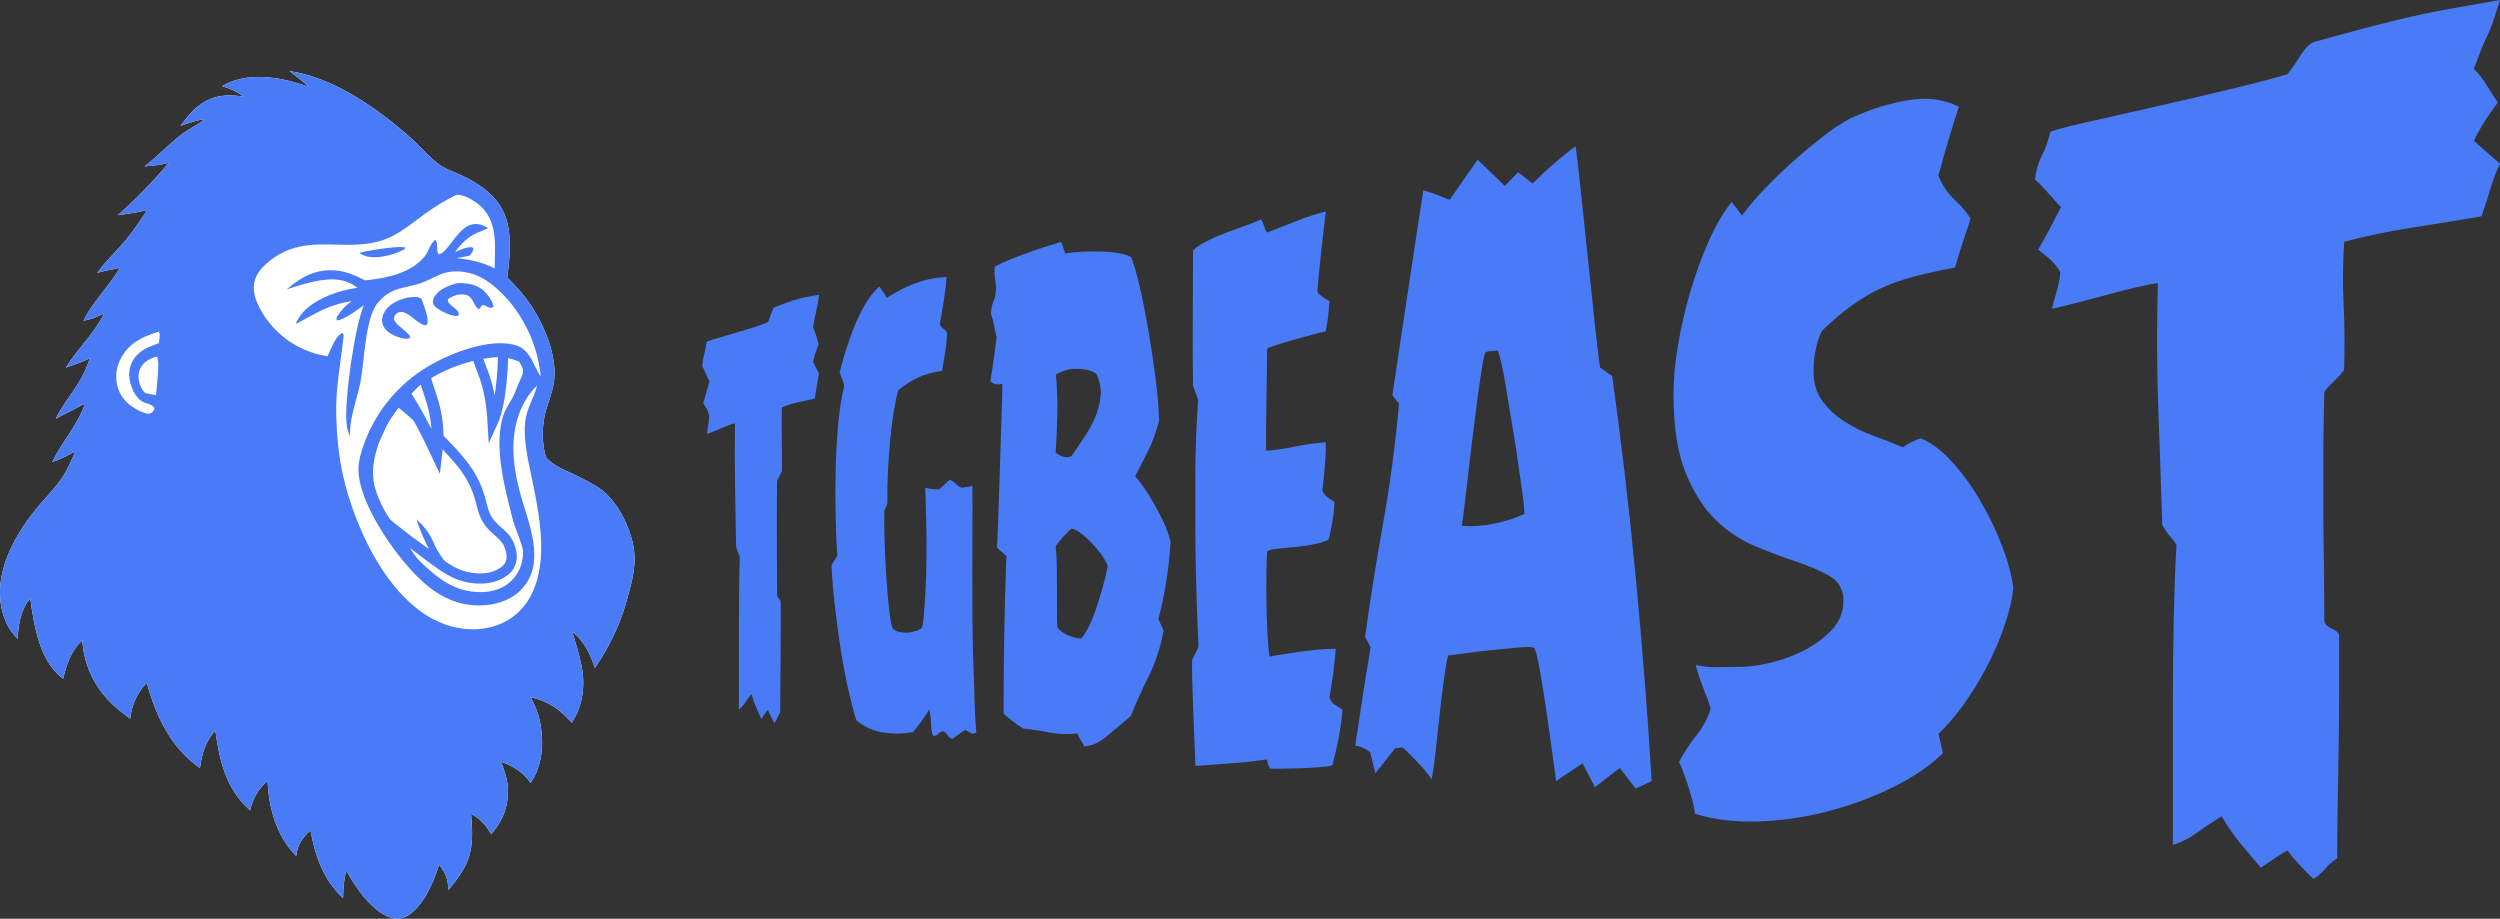 <?xml version="1.0" encoding="UTF-8"?> <svg xmlns="http://www.w3.org/2000/svg" id="_Слой_2" data-name="Слой 2" viewBox="0 0 1390.59 511.02"><rect x="0" y="0" width="1390.59" height="511.02" fill="#333333" stroke="none"/><defs><style> .cls-1, .cls-2, .cls-3 { fill: #fff; } .cls-2, .cls-4 { stroke-width: 5.67px; } .cls-2, .cls-4, .cls-3 { stroke: #497bf7; stroke-miterlimit: 10; } .cls-5 { fill: #497bf7; } .cls-4 { fill: none; } .cls-3 { stroke-width: 6.58px; } </style></defs><g id="_Слой_3_копия_" data-name="Слой 3 (копия)"><g><path class="cls-1" d="m352.08,302.47c-.19-.95-5.19-24.1-22.13-33.02-2.93-1.54-6.29-3.65-13.67-6.92-4.7-2.08-9.22-4.38-12.62-8.18-2.42-8.18-2.29-18.24.11-26.43,1.37-4.68,3.25-9.36,4.15-14.16,2.74-14.49-5.19-33.24-13.24-44.92-3.64-5.29-7.95-9.93-12.5-14.44,1.71-14.35,3.69-30.63-5.99-42.72-5.43-6.78-13.26-11.43-21.11-14.86-3.79-1.66-7.7-2.99-11.05-5.47-5.64-4.17-10.32-10.03-15.61-14.71-18.37-16.25-42.68-33.51-67.35-37.07,3.66,2.83,7.3,5.63,10.72,8.75-14-4.97-31.39-8.54-45.5-1.85-.97.46-1.94.95-2.89,1.45,4.68,1.35,8.08,2.82,11.96,5.81-9.04-1.47-16.72-.83-24.29,4.66-4.37,3.17-7.49,7.31-10.62,11.64,4.52-1.67,8.88-3.09,13.65-3.89-4.13,3.49-9.12,5.49-13.34,8.79-7.07,5.53-13.27,12.27-20.41,17.62,4.62-.3,9.1-.81,13.58-2.02-8.87,10.58-18.07,19.94-28.32,29.19,5.45-.85,10.98-1.54,16.33-2.88-3.95,5.77-7.81,11.78-12.33,17.13-5.06,6-10.97,11.44-15.55,17.81,4.17-1.14,8.38-1.95,12.62-2.76-5.68,9.77-16.11,20.25-20.23,29.38,4.21-.76,7.7-2.16,11.5-4.08-5.62,11.39-14.69,19.57-21.37,30.18,4.46-1.63,9.06-3.11,13.34-5.18-4.52,14.57-12.44,20.93-18.76,33.27-.06.11-.12.21-.17.32l16.36-8.46c-4.27,12.23-12.8,21.12-18.29,32.54,4.57-1.49,8.66-3.68,12.88-5.96-2.24,5.22-4.46,10.42-7.69,15.14-4.43,6.47-10.21,11.93-15.07,18.07-13.1,16.57-24.79,39.15-16.32,60.64,1.61,4.09,3.99,7.38,7.01,10.55.19-7.57,1.7-16.75,7-22.53,1.95,14.66,5.07,34.46,17.6,44.16.21.16.43.32.65.49,2.12-8.67,4.23-15.02,10.63-21.47,1.09,15.08,7.58,27.72,18.99,37.68.98.85,1.97,1.67,2.98,2.48l4.68,3.52c1.17-8.24,3.53-13.83,9.27-19.95,5.09,18.45,13.3,36.15,29.56,47.4,1.21-8.35,2.95-14.42,8.55-20.97,2.33,17.08,5.93,32.65,19.32,44.54,1.81-7.23,4.23-11.38,9.67-16.42,1,15.85,4.75,30.11,15.99,41.77.8-6.46,3.29-9.84,7.91-14.29,2.87,14.93,7,26.98,18.17,37.86.1-5.39.43-10.27,1.71-15.51,5.1,9.16,14.51,23.16,25.15,26.36,3.03.91,6.01.49,8.74-1.08,9.11-5.23,14.85-19.02,17.82-28.53,3.82,4.91,4.8,7.86,5.21,14.02,12.3-14.48,14.28-22.14,12.64-41.28l-.09-.99c5.22,2.84,8.27,6.17,11.13,11.33,6.46-7.19,9.82-15.7,9.36-25.46-.25-5.21-1.97-10.11-3.83-14.93,6.79,2.65,12.28,5.66,16.47,11.92,6.68-9.95,7.58-22.39,5.23-33.94-1.01-4.96-2.78-9.42-5.25-13.84,10.03,2.29,16.09,6.7,22.95,14.21,6.19-9.49,7.63-20.82,5.36-31.8-1.32-6.37-3.23-12.76-5.21-18.96,6.79,5.51,9.87,12.17,12.71,20.25,9.98-14.44,14.98-27.83,17.65-37.32,3.36-11.97,5.75-20.49,3.49-31.66Z"></path><path class="cls-4" d="m210.83,287.1c1.85,2.41,9.43,8.39,27.26,21.77,9.37,7.03,15.14,11.2,23.74,12.51,7.93,1.21,13.08-.44,16.09-2.04,1.74-.92,4.31-2.34,5.74-5.3,2.06-4.24.35-8.74-.26-10.34-2.21-5.81-6.12-7.28-9.97-11.55-5.2-5.76-4.65-10.37-7.64-18.7-4.33-12.06-11.61-19.47-26.17-34.28-4.1-4.17-9.98-9.77-17.62-15.83"></path><path class="cls-3" d="m224.85,218.9s7.38,10.33,17.96,32.94c2.89-23.74-6.06-35.25-6.77-43.94"></path><path class="cls-2" d="m279.83,197.11s-.19,25.93-5.78,37.97c-1.36-24.33-7.63-30.49-8.5-37.35"></path><path class="cls-5" d="m249.48,315.54c.15-.16-.66-1.51-.72-1.61-.42-.69-.86-1.21-1.2-1.56-.91-1.13-2.23-2.86-3.59-5.13-1.77-2.94-2.71-5.26-3.09-6.13-2.19-5-5.26-8.52-9.17-12.24,1.68,5.76,4.33,11.33,6.91,16.73-2.94-2.39-5.93-4.38-8.83-6.34,15.27,13.41,19.42,16.57,19.69,16.28Z"></path><path class="cls-5" d="m352.08,302.47c-.19-.95-5.19-24.1-22.13-33.02-2.93-1.54-6.29-3.65-13.67-6.92-4.7-2.08-9.22-4.38-12.62-8.18-2.42-8.18-2.29-18.24.11-26.43,1.37-4.68,3.25-9.36,4.15-14.16,2.74-14.49-5.19-33.24-13.24-44.92-3.64-5.29-7.95-9.93-12.5-14.44,1.71-14.35,3.69-30.63-5.99-42.72-5.43-6.78-13.26-11.43-21.11-14.86-3.79-1.66-7.7-2.99-11.05-5.47-5.64-4.17-10.32-10.03-15.61-14.71-18.37-16.25-42.68-33.51-67.35-37.07,3.66,2.83,7.3,5.63,10.72,8.75-14-4.97-31.39-8.54-45.5-1.85-.97.46-1.94.95-2.89,1.45,4.68,1.35,8.08,2.82,11.96,5.81-9.04-1.47-16.72-.83-24.29,4.66-4.37,3.17-7.49,7.31-10.62,11.64,4.52-1.67,8.88-3.09,13.65-3.89-4.13,3.49-9.12,5.49-13.34,8.79-7.07,5.53-13.27,12.27-20.41,17.62,4.62-.3,9.1-.81,13.58-2.02-8.87,10.58-18.07,19.94-28.32,29.19,5.45-.85,10.98-1.54,16.33-2.88-3.95,5.77-7.81,11.78-12.33,17.13-5.06,6-10.97,11.44-15.55,17.81,4.17-1.14,8.38-1.95,12.62-2.76-5.68,9.77-16.11,20.25-20.23,29.38,4.21-.76,7.7-2.16,11.5-4.08-5.62,11.39-14.69,19.57-21.37,30.18,4.46-1.63,9.06-3.11,13.34-5.18-4.52,14.57-12.44,20.93-18.76,33.27-.06.11-.12.21-.17.32l16.36-8.46c-4.27,12.23-12.8,21.12-18.29,32.54,4.57-1.49,8.66-3.68,12.88-5.96-2.24,5.22-4.46,10.42-7.69,15.14-4.43,6.47-10.21,11.93-15.07,18.07-13.1,16.57-24.79,39.15-16.32,60.64,1.61,4.09,3.99,7.38,7.01,10.55.19-7.57,1.7-16.75,7-22.53,1.95,14.66,5.07,34.46,17.6,44.16.21.16.43.32.65.49,2.12-8.67,4.23-15.02,10.63-21.47,1.09,15.08,7.58,27.72,18.99,37.68.98.85,1.97,1.67,2.98,2.48l4.68,3.52c1.17-8.24,3.53-13.83,9.27-19.95,5.09,18.45,13.3,36.15,29.56,47.4,1.21-8.35,2.95-14.42,8.55-20.97,2.33,17.08,5.93,32.65,19.32,44.54,1.81-7.23,4.23-11.38,9.67-16.42,1,15.85,4.75,30.11,15.99,41.77.8-6.46,3.29-9.84,7.91-14.29,2.87,14.93,7,26.98,18.17,37.86.1-5.39.43-10.27,1.71-15.51,5.1,9.16,14.51,23.16,25.15,26.36,3.03.91,6.01.49,8.74-1.08,9.11-5.23,14.85-19.02,17.82-28.53,3.82,4.91,4.8,7.86,5.21,14.02,12.3-14.48,14.28-22.14,12.64-41.28l-.09-.99c5.22,2.84,8.27,6.17,11.13,11.33,6.46-7.19,9.82-15.7,9.36-25.46-.25-5.21-1.97-10.11-3.83-14.93,6.79,2.65,12.28,5.66,16.47,11.92,6.68-9.95,7.58-22.39,5.23-33.94-1.01-4.96-2.78-9.42-5.25-13.84,10.03,2.29,16.09,6.7,22.95,14.21,6.19-9.49,7.63-20.82,5.36-31.8-1.32-6.37-3.23-12.76-5.21-18.96,6.79,5.51,9.87,12.17,12.71,20.25,9.98-14.44,14.98-27.83,17.65-37.32,3.36-11.97,5.75-20.49,3.49-31.66ZM86.81,219.73c-2.2-.21-4.11-.54-6.21-1.24-1.16-1.28-2.01-2.43-2.6-4.07-1.15-3.21-1.43-6.53.14-9.65,1.88-3.73,4.91-5.19,8.74-6.36l.65.23c1.37,3.68-.43,16.71-.73,21.1Zm1.6-28.87c-3.08,1.2-6.56,2.29-9.28,4.19-3.95,2.75-6.49,6.37-7.17,11.19-.75,5.36,2.08,13.8,6.86,16.89,2.46,1.59,5.34,1.27,7.14,3.78-.22,1.19-.38,1.65-1.39,2.47-1.27,1.02-1.95.72-3.41.53-1.24-.35-2.39-.79-3.56-1.34-5.32-2.49-9.93-6.62-11.85-12.3-.11-.34-.22-.69-.31-1.03-.1-.35-.18-.7-.26-1.05-.08-.35-.15-.7-.21-1.06-.06-.35-.11-.71-.15-1.07-.04-.36-.08-.72-.1-1.07-.02-.36-.04-.72-.05-1.08,0-.36,0-.72,0-1.08.01-.36.03-.72.06-1.08.03-.36.07-.72.12-1.07.05-.36.11-.71.17-1.07.07-.35.14-.71.23-1.06.08-.35.18-.7.28-1.04.1-.35.21-.69.33-1.03.12-.34.25-.68.38-1.01.14-.33.28-.66.43-.99.15-.33.31-.65.48-.97,4.55-8.76,12.09-12.25,21.12-15.03.05.05.1.09.14.14.87,1.27.13,4.68-.02,6.22Zm210.52,131.08c-2.62,9.8-8.07,18.25-17.01,23.33-9.62,5.46-21.17,5.93-31.65,2.92-32.26-9.26-52.63-53.19-59.5-83.83-2.4-10.72-3.46-22.38-3.76-33.37-.4-14.6,2.39-28.4,3.98-42.81.13-1.21.36-1.73-.23-2.8l-1.15.14c-3.53,2.73-5.52,8.68-7.4,12.66-2.36-.41-4.66-.88-6.95-1.57-.81-.24-1.62-.5-2.42-.78-.8-.28-1.6-.58-2.38-.9-.79-.32-1.57-.66-2.34-1.01-.77-.36-1.53-.74-2.28-1.13-.75-.4-1.49-.81-2.22-1.24-.73-.43-1.45-.88-2.16-1.35s-1.4-.95-2.09-1.46c-.68-.5-1.35-1.02-2.01-1.56-.66-.54-1.3-1.09-1.93-1.66-.63-.57-1.25-1.15-1.85-1.75-.6-.6-1.19-1.21-1.76-1.84-.57-.63-1.12-1.27-1.66-1.93s-1.06-1.33-1.56-2.01c-.5-.68-.99-1.38-1.46-2.08-.47-.71-.92-1.43-1.36-2.16-.43-.73-.85-1.47-1.25-2.22-2.63-4.99-4.5-10.6-2.63-16.18,1.39-4.16,4.56-7.38,7.9-10.08,20.79-16.75,42.3-4.04,64.21-12.09,8.59-3.16,15.71-9.5,23.08-14.76,5.37-3.83,10.78-7.11,16.69-10.03.25-.01.5-.04.75-.04,4.09-.09,10.44,3.98,13.28,6.75,9.36,9.13,7.36,22.42,7.36,34.19-7.01-3.45-13.35-4.88-21.11-5.71,2.39-.41,4.77-.86,7.14-1.35,1.1-1.46,2.23-2.5,2.12-4.4-2.74-1.21-7.43,1.31-10.14,2.32,3.05-4.54,7.26-8.45,12.31-10.7,1.98-.88,4.1-1.44,5.96-2.56-14.65-9.41-20.29,13.2-27.42,14.61-1.41-2.07-.41-4.77-1.3-7.1-.31-.8-.08-.56-.78-.88-2.5,1.73-3.66,6.56-5.76,9.11-7.83,9.51-21.45,12.17-33.08,13.33-5.35-2.68-10.51-5.07-16.55-5.54-10.99-.86-18.96,3.59-27.06,10.49,6.6-2.07,13.17-4.21,20.05-5.14,7.25-.98,13.3-.23,19.29,4.32-5.41.76-10.48,1.98-15.55,4.07-7.9,3.26-15.48,7.89-18.86,16.12,11.01-5.78,18.51-11.07,31.25-12.71-3.05,2.04-5.57,4.45-7.54,7.56-.69,1.1-1.19,1.76-.85,3.06,3.88.07,11.74-6.17,15.04-8.29-5.09,12.35-10.77,52.23-9.6,65.58.23,2.59.96,4.92,1.78,7.38.05-.9.11-1.79.14-2.69.38-9.51,4.08-18.65,5.89-27.94,2.14-11.01,2.62-35.4,9.45-43.62,7.96-9.58,15.16-7.79,25.22-11.55,5.75-2.15,9.67-5.45,16.11-5.98,9.14-.75,16.81,2.47,23.71,8.28,14.67,12.35,24.04,31.18,25.76,50.2-1.98-3.06-3.37-6.44-5.15-9.61-2.28-4.07-4.75-6.87-9.39-8.1-14.15-3.77-35.56,4.51-47.57,11.66-.59.34-1.18.7-1.76,1.05-.58.36-1.16.73-1.73,1.1-.57.37-1.14.75-1.71,1.14-.56.39-1.12.78-1.67,1.18-.55.4-1.1.81-1.65,1.22s-1.08.84-1.61,1.26c-.53.43-1.06.86-1.58,1.3-.52.44-1.04.89-1.55,1.34-.51.45-1.02.91-1.52,1.38-.5.47-.99.94-1.48,1.42-.49.48-.97.96-1.45,1.45s-.95.99-1.41,1.49-.92,1.01-1.37,1.52c-.45.51-.9,1.03-1.33,1.56-.44.52-.87,1.05-1.3,1.59-.43.54-.84,1.08-1.26,1.62-.41.55-.82,1.1-1.22,1.65-.4.56-.79,1.12-1.17,1.68-.38.57-.76,1.14-1.13,1.71-.37.57-.73,1.15-1.09,1.74-.36.58-.7,1.17-1.05,1.76-.34.59-.68,1.19-1,1.79-.33.6-.65,1.21-.96,1.81-.31.61-.62,1.22-.91,1.84-.3.62-.59,1.24-.87,1.86-.28.62-.55,1.25-.82,1.88-.27.63-.52,1.26-.77,1.9-.25.64-.49,1.28-.73,1.92-.23.64-.46,1.29-.68,1.93-.22.65-.43,1.3-.63,1.95-.2.65-.4,1.31-.58,1.97-.19.66-.36,1.32-.53,1.98-.38,2.06-.79,4.15-.8,6.25-.17,18.38,19.29,46.38,32.18,59.4,9.75,9.85,20.9,16.71,35.1,16.63,8.47-.05,17.34-2.6,23.33-8.88,14.39-15.09,3.63-37.53-.85-54.3-2.17-8.11-3.55-16.23-3.55-24.64.01-12.18,3.79-25.27,12.68-34.03.17-.17.34-.33.52-.49-1.79,6.97-5.97,13.02-6.68,20.34-.95,9.91,1.49,20.53,3.51,30.19,3.75,17.88,8.12,38.99,3.32,56.95Zm-12.47-103.56c-.71,1.75-1.62,3.32-2.58,4.94-1.57,2.65-3.17,5.28-4.08,8.25-5.35,17.42,1.29,41.19,5.71,58.45.9,3.12,5.21,13.31,5.4,16.43.34,5.78-1.89,11.81-5.85,16.01-4.57,4.85-10.79,6.78-17.3,6.89-14.4.24-24.21-7.49-34.04-17.02-2.32-2.32-4.1-4.83-5.69-7.68-3.04-4.41-11.04-14.6-14.78-21.89-6.89-13.45-7.36-21.51-2.78-35.76.86-2.23,2.47-5.32,3.03-6.72,2.92-7.14,7.93-13.48,13.25-18.99.63-.75,4.95-5.35,6.32-6.57s2.9-2.04,4.4-2.99,3.02-1.85,4.58-2.71c1.55-.86,3.13-1.66,4.73-2.42,1.6-.76,3.23-1.47,4.87-2.13,1.65-.66,3.31-1.27,4.99-1.82,1.68-.56,3.38-1.06,5.1-1.51,1.71-.45,3.44-.85,5.18-1.2s3.49-.64,5.24-.87c.7-.12,1.41-.21,2.11-.27.71-.06,1.42-.1,2.13-.12.71-.01,1.42,0,2.13.04.71.04,1.42.1,2.12.19.71.09,1.41.2,2.1.34s1.39.3,2.07.49c.69.19,1.36.4,2.03.64.67.24,1.33.5,1.98.79,1.13,2.06,2.55,4.25,1.99,6.64-.09.6-3.56,8.09-4.38,10.55Z"></path><path class="cls-5" d="m218.66,141.31c2.06-.65,4.05-1.47,5.98-2.44l.79-.94-.23-.38c-5.08-.74-20.07,1.73-25.4,3.09,3.62,2.71,8.24,2.76,12.57,2.13,2.14-.32,4.23-.81,6.29-1.46Z"></path><path class="cls-5" d="m245.22,172.8c2.46,1.33,6.78,3.35,9.51,2.92.3-.63.59-.88.38-1.6-.85-2.88-6.73-4.79-5.92-7.69,1.58-1.14,3.05-1.77,4.87-2.44l.73-.07c2.4-.21,4.48-.43,6.5,1.18,2.24,1.79,2.62,5.61,5,6.87,1.37-.55,1.05-2.28,2.42-2.24,1.69.06,4.57,2.8,5.75.72-.33-3.08-3.74-7.49-6.19-9.42-3.78-2.98-9.18-3.76-13.85-3.53-4.69,1.21-10.02,3.18-12.76,7.49-.72,1.13-.79,2.15-.85,3.44.68,2.16,2.5,3.34,4.41,4.37Z"></path><path class="cls-5" d="m219.01,186.52c2,.95,6.43,2.51,8.6,1.65.14-.06.27-.15.4-.23.04-1.28-.14-1.3-.98-2.2-1.7-1.82-3.78-3.3-5.62-4.99-1-1.09-2.17-1.97-2.2-3.58-.02-1.15.5-2.06,1.35-2.78.85-.72,2.44-1.03,3.48-.8,4.47,1,8.64,7.03,12.86,7.37.83-.76.85-.8.94-1.88.3-3.75-2.23-9.28-3.38-12.89-2.03-1.52-5.16-.91-7.55-.72-4.9,1.19-10.32,3.34-12.97,7.93-1.18,2.05-1.79,4.49-1.11,6.81.87,2.97,3.49,5.03,6.18,6.3Z"></path></g><g><path class="cls-5" d="m455.62,163.96c-.38,2.42-.69,4.35-.92,5.76-.24,1.42-.5,2.69-.78,3.81-.28,1.13-.54,2.29-.78,3.51-.24,1.21-.54,2.83-.92,4.85.66,1.47,1.22,3.04,1.7,4.74.47,1.7.94,3.3,1.42,4.8-.38,1.04-.76,2.07-1.14,3.11-.38,1.04-.71,2.06-.99,3.08-.38,1.23-.71,2.45-.99,3.66l1.13,2.2,2.27,4.42c-.38,1.42-.81,3.69-1.28,6.78-.47,3.1-.85,5.44-1.13,7.04-3.01.72-6.06,1.39-9.16,2.02-3.08.62-6.11,1.58-9.11,2.86-.18,6.16-.2,11.96-.07,17.42.13,5.46.16,11.36.07,17.69,0,.19-.14.58-.41,1.18-.27.59-.59,1.24-.95,1.93-.36.7-.67,1.33-.94,1.92-.27.59-.4.98-.4,1.17-.09,6.32-.13,11.96-.13,16.93v14.63c0,4.78.02,9.61.07,14.48.04,4.88.07,10.47.07,16.78,0,.96.34,1.73,1.01,2.31s1.01,1.27,1.01,2.03v14.38c0,5.37-.02,10.83-.07,16.38-.05,5.56-.09,11.02-.14,16.38-.05,5.36-.07,10.06-.07,14.08-.63.87-1.19,1.92-1.69,3.15-.49,1.22-1.01,2.17-1.55,2.85-.45-.77-1.03-1.88-1.74-3.31-.71-1.43-1.33-2.83-1.87-4.19-.36.35-.89,1.03-1.59,2.07-.71,1.03-1.41,2.05-2.11,3.06-.97-2.26-1.89-4.36-2.76-6.31-.87-1.95-1.79-4.47-2.74-7.57-1.13,1.41-2.27,3-3.43,4.77-1.16,1.76-2.34,3.06-3.53,3.88v-40.83c0-8.01.04-15.89.13-23.63.08-7.73.21-14.5.38-20.28,0-.37-.24-1.07-.7-2.09-.47-1.02-.92-2.27-1.34-3.75-.17-10.78-.36-21.76-.57-32.91-.21-11.14-.23-23.04-.06-35.7-.59.06-1.61.34-3.04.85-1.43.51-2.94,1.12-4.52,1.82-1.58.7-3.11,1.36-4.6,1.95-1.48.6-2.63,1.03-3.44,1.28.24-1.84.51-3.7.8-5.55.29-1.85.43-3.51.43-4.98-.41-1.42-.92-2.68-1.53-3.8-.61-1.11-1.2-2.09-1.77-2.94.65-2.08,1.24-4.06,1.77-5.95.53-1.89,1.08-3.87,1.66-5.96-.49-1.03-1.13-2.46-1.9-4.27-.78-1.81-1.45-3.22-2.01-4.23.16-2.57.51-4.8,1.04-6.7.53-1.9.96-4.15,1.28-6.76.65-.47,2.35-1.1,5.11-1.9,2.78-.81,5.93-1.72,9.47-2.75,3.57-1.03,7.19-2.13,10.86-3.28,3.71-1.16,6.63-2.21,8.75-3.12.53-1.23,1.13-2.85,1.8-4.87.67-2.02,1.32-3.18,1.94-3.48,2.69-1.04,5.08-1.93,7.17-2.68,2.1-.75,4.07-1.38,5.91-1.9,1.85-.52,3.66-.93,5.43-1.24,1.87-.33,3.94-.69,6.21-1.09Z"></path><path class="cls-5" d="m543.06,407.47c-1.15.75-2.23.81-3.26.18-1.02-.64-1.99-1.21-2.9-1.73l-7.25,5.08c-1-.31-1.84-.98-2.5-2-.67-1.02-1.5-1.79-2.49-2.31-.99.11-1.9.61-2.72,1.48-.82.87-1.78,1.25-2.87,1.14-.65-1.12-1.04-3.21-1.14-6.27-.11-3.06-.44-5.88-.98-8.45-1.09,1.8-2.55,3.99-4.38,6.54-1.83,2.55-3.43,4.59-4.82,6.12-5.19.94-10.58,1.02-16.16.26-5.52-.76-10.61-3.09-15.31-6.96-1.49-4.76-2.99-10.55-4.52-17.39-1.52-6.81-2.89-14.08-4.11-21.82-1.22-7.72-2.28-15.62-3.2-23.68-.92-8.05-1.57-15.74-1.95-23.07.48-1.19.99-2.08,1.52-2.68.53-.6,1.09-1.59,1.67-2.99-.39-5.56-.68-12.61-.87-21.14-.19-8.53-.19-17.27,0-26.21.19-8.95.68-17.63,1.45-26.05.78-8.43,1.9-15.32,3.36-20.68-.59-2.72-1.47-5.21-2.63-7.46.78-3.28,1.85-7.16,3.22-11.64,1.37-4.49,2.97-9.02,4.8-13.61,1.84-4.6,3.93-8.92,6.28-12.94,2.36-4.04,4.97-7.33,7.83-9.86.61.92,1.36,1.96,2.23,3.14.87,1.19,1.47,2.26,1.77,3.24,2.79-1.7,5.45-3.22,7.96-4.58,2.53-1.36,5.09-2.53,7.7-3.5,2.62-.97,5.36-1.76,8.23-2.37,2.89-.6,6.04-.99,9.46-1.16-.22,3.86-.75,8.41-1.58,13.64s-1.57,9.46-2.23,12.73c.55.98,1.21,1.73,1.98,2.26.77.53,1.49,1.27,2.16,2.24-.11,3.63-.44,7.18-1,10.65-.55,3.47-1.16,7.04-1.82,10.73-4.72.55-8.95,1.68-12.72,3.38-3.74,1.68-7.61,4.09-11.6,7.22-.94,3.4-1.8,7.51-2.58,12.32-.78,4.81-1.43,10-1.95,15.59-.52,5.58-.93,11.36-1.24,17.33-.31,5.97-.41,11.71-.31,17.25,0,.41-.21,1.14-.62,2.18-.41,1.04-.77,1.77-1.08,2.19-.1,4.92-.05,10.65.15,17.19.2,6.55.51,13,.93,19.35.41,6.36.9,12.21,1.47,17.56.57,5.36,1.22,9.18,1.94,11.46,1.04,1.07,2.34,1.79,3.91,2.15,1.57.37,3.15.48,4.74.34,1.59-.14,3.11-.45,4.55-.92,1.44-.47,2.54-1.11,3.3-1.92.43-1.45.78-3.85,1.05-7.2.27-3.34.51-6.96.73-10.84.22-3.88.38-7.66.49-11.33.11-3.67.16-6.66.16-8.98.11-6.09.08-12.49-.08-19.21-.16-6.71-.35-13.42-.57-20.13,1.51.35,2.95.6,4.31.74,1.36.15,2.49.2,3.37.16l5.97-5.39c1.11.37,2.2,1.11,3.27,2.23,1.06,1.12,2.22,1.87,3.46,2.24.9-.26,1.87-.41,2.89-.46s1.99-.31,2.9-.79c.11,6.04.14,13.26.09,21.68-.06,8.42-.09,17.26-.09,26.54s.03,18.56.09,27.83c.06,9.28.26,17.92.6,25.93.23,5.63.4,11.2.51,16.72.11,5.52.46,11.76,1.03,18.73Z"></path><path class="cls-5" d="m651.08,301.12c-.29,6.74-1.06,14.14-2.34,22.18-1.27,8.03-2.75,15.01-4.44,20.95l2.95,6.55c-1.83,9.52-4.53,17.82-8.08,24.9-3.53,7.04-6.94,14.56-10.22,22.58-4.34,3.65-8.68,7.33-13.02,11.02-4.3,3.66-8.6,5.63-12.89,5.91-.39-1.01-1-2.15-1.84-3.44-.84-1.29-1.52-2.56-2.03-3.81-5.37.65-10.59.46-15.67-.56-5.02-1.01-9.78-1.73-14.28-2.13-2.42-1.55-4.43-2.94-6.05-4.18-1.61-1.24-3.25-2.59-4.91-4.04v-9.88c0-4.82.03-10.31.09-16.45.06-6.14.15-12.61.27-19.41.12-6.8.27-13.11.44-18.92.18-5.82.33-10.87.45-15.15.12-4.28.24-6.87.36-7.75-.71-.65-1.37-1.31-1.96-1.96-.59-.43-1.18-.91-1.77-1.46-.59-.54-1.12-1.02-1.59-1.46.12-1.53.27-4.43.44-8.69.18-4.27.35-9.36.53-15.28.18-5.91.38-12.21.62-18.9.23-6.69.44-13.17.62-19.42.18-6.26.35-11.97.53-17.14.18-5.17.27-9.07.27-11.7-1.06.33-2.24.4-3.53.21-1.29-.19-2.34-.78-3.16-1.78.7-4,1.31-7.99,1.84-11.98.53-3.99,1.08-8.1,1.67-12.33-.59-2.32-1.09-4.6-1.5-6.84-.41-2.24-.97-4.28-1.67-6.14,0-2.39.38-4.46,1.14-6.22.76-1.76,1.26-3.63,1.49-5.64.23-2.22.15-4.55-.26-7-.41-2.44-.5-4.88-.26-7.33,2-1.22,4.65-2.5,7.98-3.86,3.35-1.36,6.84-2.7,10.48-4.01,3.67-1.33,7.17-2.51,10.52-3.56,3.37-1.06,6-1.87,7.89-2.44.63,1.25,1.14,2.64,1.52,4.16.25.87.51,1.62.76,2.25,2.67-.47,5.77-.78,9.32-.94,3.57-.16,7.13-.2,10.68-.11,3.58.08,6.88.39,9.89.93s5.31,1.28,6.8,2.21c1.5,3.53,3.11,9.06,4.83,16.6,1.72,7.57,3.34,15.77,4.87,24.6,1.53,8.86,2.85,17.77,3.97,26.72,1.12,8.98,1.75,16.69,1.89,23.13-1.68,6.34-3.78,12.04-6.28,17.07-2.49,5.02-4.84,9.59-7.03,13.72,1.23,1.36,2.74,3.3,4.54,5.82,1.8,2.54,3.64,5.44,5.52,8.7,1.89,3.28,3.71,6.75,5.47,10.41,1.76,3.68,3.15,7.44,4.14,11.26Zm-41.18-93.08c-1.57-1.22-3.4-2-5.49-2.35-2.08-.34-4.17-.52-6.29-.52-2.11,0-4.12.34-6.03,1-1.9.67-3.48,1.4-4.73,2.22.63,7.4.88,14.85.75,22.33-.13,7.48-.44,14.52-.94,21.12,1.38,1.05,2.86,1.8,4.44,2.27,1.59.47,3.08.32,4.49-.45,2.05-3.1,4.27-6.39,6.66-9.89,2.4-3.51,4.45-7.18,6.16-11.01,1.7-3.84,2.79-7.88,3.25-12.09.46-4.22-.3-8.43-2.27-12.63Zm6.34,106.86c-.8-2.09-2.09-4.35-3.87-6.77-1.78-2.42-3.68-4.65-5.71-6.7-2.02-2.04-4.03-3.78-6.03-5.24-2-1.45-3.57-2.15-4.72-2.13-1.28,1.17-2.77,2.68-4.48,4.53-1.71,1.85-3.13,3.57-4.26,5.17.38,2.94.59,6.39.66,10.35.06,3.96.09,8.1.09,12.39v12.22c0,3.85.06,7.25.19,10.19,1.26,1.86,3.25,3.34,5.98,4.46,2.74,1.13,5.15,1.73,7.21,1.81,1.16-1.1,2.43-2.95,3.79-5.55,1.37-2.6,2.71-5.74,4.02-9.41,1.31-3.67,2.59-7.7,3.85-12.09,1.26-4.4,2.35-8.81,3.28-13.23Z"></path><path class="cls-5" d="m746.76,394.91c-.51,5.73-1.26,11.11-2.27,16.14-1.01,5.02-2.1,9.82-3.27,14.41-.5.47-2.5.87-5.98,1.19-3.46.31-7.23.53-11.3.66-4.04.12-7.77.2-11.2.25-3.41.05-5.5.03-6.28-.05-.79-1.49-1.26-2.71-1.41-3.66-.16-.73-.24-1.2-.24-1.43-7.17.99-13.55,1.69-19.18,2.09-2.42.23-4.79.41-7.11.54-2.32.12-4.39.26-6.24.43-1.85.16-3.42.29-4.75.4-1.32.1-2.19.13-2.63.08,0-2.19-.15-6.29-.44-12.29-.29-5.99-.55-12.22-.76-18.69-.22-6.46-.4-12.38-.55-17.74-.15-5.36-.15-8.77,0-10.22.73-1.67,1.34-2.92,1.86-3.75.51-.83,1.06-2.09,1.64-3.77-.44-9.04-.77-17.23-.99-24.55-.22-7.32-.4-14.64-.55-21.95-.15-7.31-.22-14.86-.22-22.67v-27.05c0-2.68.03-5.85.11-9.51.07-3.66.18-7.38.33-11.18.14-3.79.33-7.52.55-11.2s.4-6.74.55-9.2c-.73-1.89-1.2-3.12-1.42-3.71-.22-.59-.69-1.95-1.42-4.07-.15-12.15-.18-24.68-.11-37.6.07-12.91.11-25.45.11-37.62,2.04-1.8,4.67-3.52,7.91-5.16,3.25-1.65,6.68-3.16,10.28-4.51,3.62-1.36,7.19-2.66,10.71-3.89,3.54-1.23,6.55-2.45,9.04-3.64.78,1.38,1.32,2.67,1.64,3.88.31,1.21.86,2.38,1.64,3.51,1.1-.43,3.07-1.21,5.91-2.32,2.86-1.11,5.97-2.35,9.34-3.69,3.39-1.35,6.72-2.56,9.99-3.64,3.29-1.08,5.76-1.77,7.42-2.06-.83,6.64-1.7,14.13-2.61,22.45-.91,8.31-1.61,15.74-2.1,22.28.66.95,1.69,1.91,3.1,2.9,1.41.98,2.61,1.68,3.61,2.06-.17,2.89-.42,5.85-.75,8.89-.34,3.04-.83,5.76-1.5,8.18-.99.11-3.23.63-6.68,1.54-3.43.91-7.01,1.9-10.73,2.95-3.69,1.06-7,2.07-9.93,3.02-2.92.96-4.61,1.59-5.08,1.89,0,2.03-.04,5.82-.12,11.38-.08,5.57-.16,11.45-.24,17.65-.08,6.2-.16,12.02-.24,17.45-.08,5.44-.04,8.91.12,10.41,4.24-.25,9.44-1,15.6-2.26,6.23-1.27,12.08-2.08,17.54-2.42,0,4.94-.25,10.16-.75,15.64-.5,5.48-.91,9.27-1.24,11.35.83,1.53,1.9,2.79,3.24,3.78,1.33,1,2.5,1.74,3.5,2.23,0,2.88-.34,6.41-1,10.6-.67,4.19-1.42,7.72-2.25,10.6-2.33,1.07-5.26,1.96-8.8,2.64-3.52.69-7.01,1.18-10.48,1.47-3.45.29-6.56.58-9.34.86-2.76.28-4.61.81-5.55,1.57-.16,1.77-.28,5.37-.35,10.8-.08,5.44-.08,11.24,0,17.43.08,6.2.27,12.2.59,18.02.31,5.83.71,9.89,1.18,12.19,2.04-.42,4.69-.87,7.95-1.38,3.27-.5,6.69-1,10.25-1.5,3.58-.5,7.06-.88,10.44-1.14,3.4-.26,6.11-.35,8.11-.27-.34,4.69-.8,9.24-1.38,13.65-.59,4.41-1.3,8.8-2.13,13.18.66,2.13,1.71,3.57,3.13,4.31,1.42.75,2.81,1.69,4.16,2.83Z"></path><path class="cls-5" d="m909.82,438.62l-8.83-11.5-13.82,10.74-6.96-13.36c-1.68,1.33-3.35,2.5-5.01,3.51-1.46,1.04-3.01,2.07-4.66,3.08-1.65,1.01-3.3,2.16-4.94,3.46-.41-2.64-1.13-7.83-2.15-15.56-1.02-7.72-2.14-15.73-3.36-24.01-1.22-8.27-2.43-15.8-3.65-22.61-1.21-6.78-2.22-10.77-3.02-11.94-1.21-.61-4.06-.71-8.54-.29-4.45.42-9.31.88-14.56,1.4-5.21.51-10.14,1.1-14.8,1.76-4.62.66-7.95,1.08-10,1.27-.75,2.73-1.54,7.16-2.37,13.31-.83,6.14-1.62,12.62-2.36,19.43-.74,6.81-1.48,13.54-2.21,20.19-.74,6.65-1.47,11.98-2.21,16.01-1.1-1.74-2.56-3.66-4.39-5.73-1.82-2.07-3.63-4-5.44-5.79-1.98-2.07-4.05-4.14-6.19-6.21l-4.27.45-11.07,13.86-2.87-11.83c-1.04-.62-2.08-1.24-3.11-1.86-1.72-.94-3.44-1.48-5.15-1.62.17-1.57.6-4.5,1.28-8.81.68-4.31,1.41-9.15,2.19-14.52.77-5.37,1.63-10.89,2.58-16.54.95-5.66,1.77-10.6,2.46-14.83-1.04-2.16-2.08-4.06-3.11-5.68,2.94-21.16,6.32-42.49,10.17-64.03,3.87-21.67,6.79-43.77,8.75-66.24-.53-.22-1.07-.72-1.6-1.49-.53-.77-1.24-1.65-2.13-2.65,1.42-9.25,2.93-19.34,4.53-30.28,1.61-10.96,3.22-21.68,4.83-32.17,1.62-10.51,3.11-20.35,4.46-29.52,1.36-9.19,2.49-16.58,3.4-22.18,1.09.36,2.46.8,4.11,1.33,1.65.53,3.21,1.09,4.69,1.66,1.85.79,3.8,1.56,5.85,2.31l15.58-22.3,15.1,14.6,7.39-7.65,8.08,6.31c3.42-3.44,6.76-6.6,10.02-9.48,2.86-2.52,5.58-4.81,8.16-6.87,2.59-2.06,4.51-3.5,5.76-4.31.83,5.97,1.88,15.06,3.13,27.26,1.26,12.23,2.57,24.77,3.94,37.61,1.37,12.88,2.64,24.84,3.8,35.87,1.16,11.06,2.07,18.48,2.71,22.25l6.74,4.75c4.96,35.25,9.31,72.36,13.03,111.28,3.74,39.14,6.72,77.18,8.94,114.04l-8.94,4.14Zm-61.81-152.77c-.2-3.7-.65-7.89-1.34-12.57-.7-4.67-1.39-9.55-2.09-14.64-.7-5.08-1.44-10.01-2.23-14.8-.79-4.77-1.48-8.98-2.07-12.63-.4-2.24-.84-4.89-1.33-7.98-.49-3.07-1.03-6.35-1.62-9.84-.59-3.48-1.23-6.81-1.91-10-.69-3.18-1.42-6-2.19-8.46l-2.91.28-2.61.25c-.77.08-1.35.41-1.74,1.01-.58,2.02-1.25,5.51-2.02,10.47-.77,4.96-1.58,10.68-2.44,17.17-.86,6.48-1.72,13.3-2.57,20.45-.86,7.15-1.67,13.94-2.42,20.36-.76,6.43-1.42,12.07-1.99,16.94-.57,4.87-1.04,8.42-1.42,10.64,5.87.45,11.85.05,17.93-1.2,6.14-1.25,11.8-3.07,16.97-5.47Z"></path><path class="cls-5" d="m1119.89,327.02c-.6,6.23-2.28,13.39-5.06,21.46-2.78,8.04-6.19,15.86-10.24,23.45-4.04,7.55-8.4,14.53-13.09,20.94-4.67,6.37-9.09,11.45-13.29,15.25l2.51,10.79c-6.96,6.92-16.25,13.25-27.79,18.97-11.36,5.64-23.52,10.11-36.44,13.47-12.7,3.29-25.54,5.13-38.51,5.57-12.74.43-24.43-1-35.11-4.22-.46-3.72-1.67-8.66-3.62-14.8-1.95-6.12-3.72-10.77-5.31-13.95,2.51-4.98,5.71-9.94,9.62-14.87,3.93-4.96,6.61-10.02,8.01-15.18-1.17-3.45-2.57-7.22-4.19-11.31-1.62-4.07-3.01-8.27-4.16-12.62,4.16.78,7.94,1.17,11.34,1.14,3.41-.02,7.72-.08,12.96-.19,3.59.14,8.59-.44,15.03-1.78,6.5-1.34,12.87-3.49,19.12-6.48,6.3-3,11.82-6.87,16.56-11.59,4.76-4.75,7.16-10.39,7.16-16.89,0-6.17-2.52-10.74-7.54-13.67-4.99-2.91-11.08-5.56-18.24-7.95-7.09-2.36-14.79-5.24-23.07-8.65-8.18-3.36-15.62-8.32-22.33-14.86-6.65-6.48-12.19-15.22-16.67-26.22-4.45-10.92-6.66-25.48-6.66-43.7,0-7.9.79-16.7,2.38-26.42,1.59-9.74,3.81-19.57,6.68-29.51,2.87-9.98,6.28-19.45,10.23-28.43,3.97-9.02,8.32-16.53,13.05-22.5l5.72,7.58c3.6-4.89,8.07-10.1,13.42-15.63,5.39-5.57,11.07-10.98,17.05-16.24,6.03-5.3,11.97-10.14,17.85-14.52,5.92-4.41,11.24-7.53,15.95-9.33,8.44-3.77,17.78-6.57,28.06-8.39s19.88-.64,28.32,3.65c-1.7,5.04-3.6,11.12-5.71,18.23-2.1,7.09-3.99,13.79-5.67,20.11,2.23,5.42,5.17,9.82,8.83,13.2,3.67,3.41,6.65,6.84,8.94,10.29,0,.69-.43,2.28-1.28,4.77-.85,2.49-1.78,5.25-2.77,8.26-1,3.01-1.91,5.92-2.76,8.74-.85,2.82-1.42,4.74-1.69,5.79-8.7,1.65-16.33,3.34-22.92,5.07-6.54,1.72-12.62,3.87-18.24,6.46-5.59,2.57-11,5.76-16.23,9.56-5.21,3.78-10.63,8.36-16.26,13.74-1.28,1.74-2.42,4.74-3.44,9.01-1.02,4.27-1.52,7.85-1.52,10.74-.51,7.75.89,14,4.19,18.76,3.32,4.79,7.49,8.82,12.54,12.09,5.08,3.3,10.58,6.03,16.53,8.18s11.43,4.31,16.3,6.4c2.99-2.14,6.27-3.8,9.83-4.97,5.52,2.08,11.15,6.2,16.9,12.37,5.78,6.23,11.12,13.45,15.99,21.68,4.9,8.29,9.03,16.81,12.38,25.56,3.36,8.79,5.5,16.66,6.38,23.59Z"></path><path class="cls-5" d="m1390.59,0c-1.63,5.17-2.96,9.27-3.96,12.28-1.02,3.02-2.13,5.75-3.34,8.17-1.21,2.43-2.33,4.94-3.33,7.54-1.01,2.59-2.32,6.04-3.92,10.33,2.81,2.81,5.22,5.88,7.25,9.22,2.02,3.36,4.04,6.51,6.08,9.47-1.63,2.28-3.26,4.54-4.87,6.79-1.62,2.26-3.03,4.48-4.24,6.67-1.62,2.65-3.02,5.27-4.22,7.86l4.82,4.22,9.73,8.51c-1.63,3.06-3.46,7.86-5.48,14.4-2.03,6.54-3.64,11.48-4.85,14.85-12.81,2.21-25.71,4.31-38.73,6.32-12.83,1.98-25.37,4.6-37.64,7.85-.74,12.49-.83,24.22-.28,35.23.55,11.01.64,22.94.28,35.76,0,.39-.55,1.2-1.66,2.43-1.11,1.23-2.4,2.57-3.86,4.01-1.47,1.45-2.75,2.77-3.85,4-1.09,1.22-1.64,2.03-1.64,2.41-.37,12.74-.55,24.12-.55,34.13v29.47c0,9.64.09,19.36.27,29.19.18,9.83.27,21.1.27,33.82,0,1.93,1.37,3.49,4.11,4.7,2.75,1.22,4.13,2.6,4.13,4.15v29.05c0,10.85-.09,21.88-.27,33.1-.19,11.22-.37,22.25-.55,33.07-.19,10.83-.28,20.3-.28,28.43-2.57,1.63-4.86,3.64-6.87,6.03-2.01,2.36-4.09,4.17-6.27,5.42-1.81-1.65-4.16-3.99-7.03-7-2.87-3.01-5.37-5.93-7.51-8.75-1.43.63-3.56,1.91-6.38,3.84-2.83,1.92-5.64,3.82-8.43,5.7-3.84-4.69-7.49-9.05-10.94-13.09-3.45-4.04-7.05-9.2-10.8-15.49-4.42,2.61-8.89,5.56-13.43,8.86-4.51,3.28-9.08,5.61-13.71,7.02v-80.25c0-15.75.16-31.23.49-46.44.33-15.2.82-28.5,1.49-39.87,0-.73-.91-2.1-2.72-4.1-1.81-1.99-3.53-4.43-5.17-7.34-.66-21.15-1.4-42.66-2.21-64.5-.82-21.82-.9-45.13-.24-69.98-2.28.22-6.17.97-11.66,2.23-5.45,1.26-11.18,2.71-17.17,4.37-5.96,1.64-11.71,3.17-17.27,4.58-5.52,1.4-9.79,2.42-12.82,3.05.91-3.59,1.89-7.21,2.96-10.83,1.06-3.62,1.6-6.85,1.6-9.67-1.53-2.65-3.42-4.99-5.69-7.03-2.26-2.02-4.45-3.79-6.55-5.3,2.4-4.12,4.58-8.06,6.55-11.81,1.96-3.75,4.01-7.7,6.15-11.85-1.83-1.88-4.18-4.47-7.05-7.77-2.87-3.29-5.35-5.84-7.44-7.64.6-4.97,1.87-9.35,3.82-13.13,1.95-3.79,3.54-8.24,4.75-13.34,2.42-1.08,8.74-2.77,19.06-5.11,10.45-2.36,22.39-5.06,35.89-8.12,13.73-3.1,27.78-6.37,42.16-9.79,14.63-3.49,26.27-6.51,34.77-9.03,2.14-2.64,4.55-6.09,7.24-10.36,2.7-4.28,5.31-6.84,7.84-7.66,10.94-3.04,20.71-5.7,29.29-7.98,8.66-2.29,16.84-4.31,24.52-6.05,7.74-1.75,15.36-3.29,22.85-4.6,7.95-1.39,16.77-2.94,26.5-4.65Z"></path></g></g></svg> 